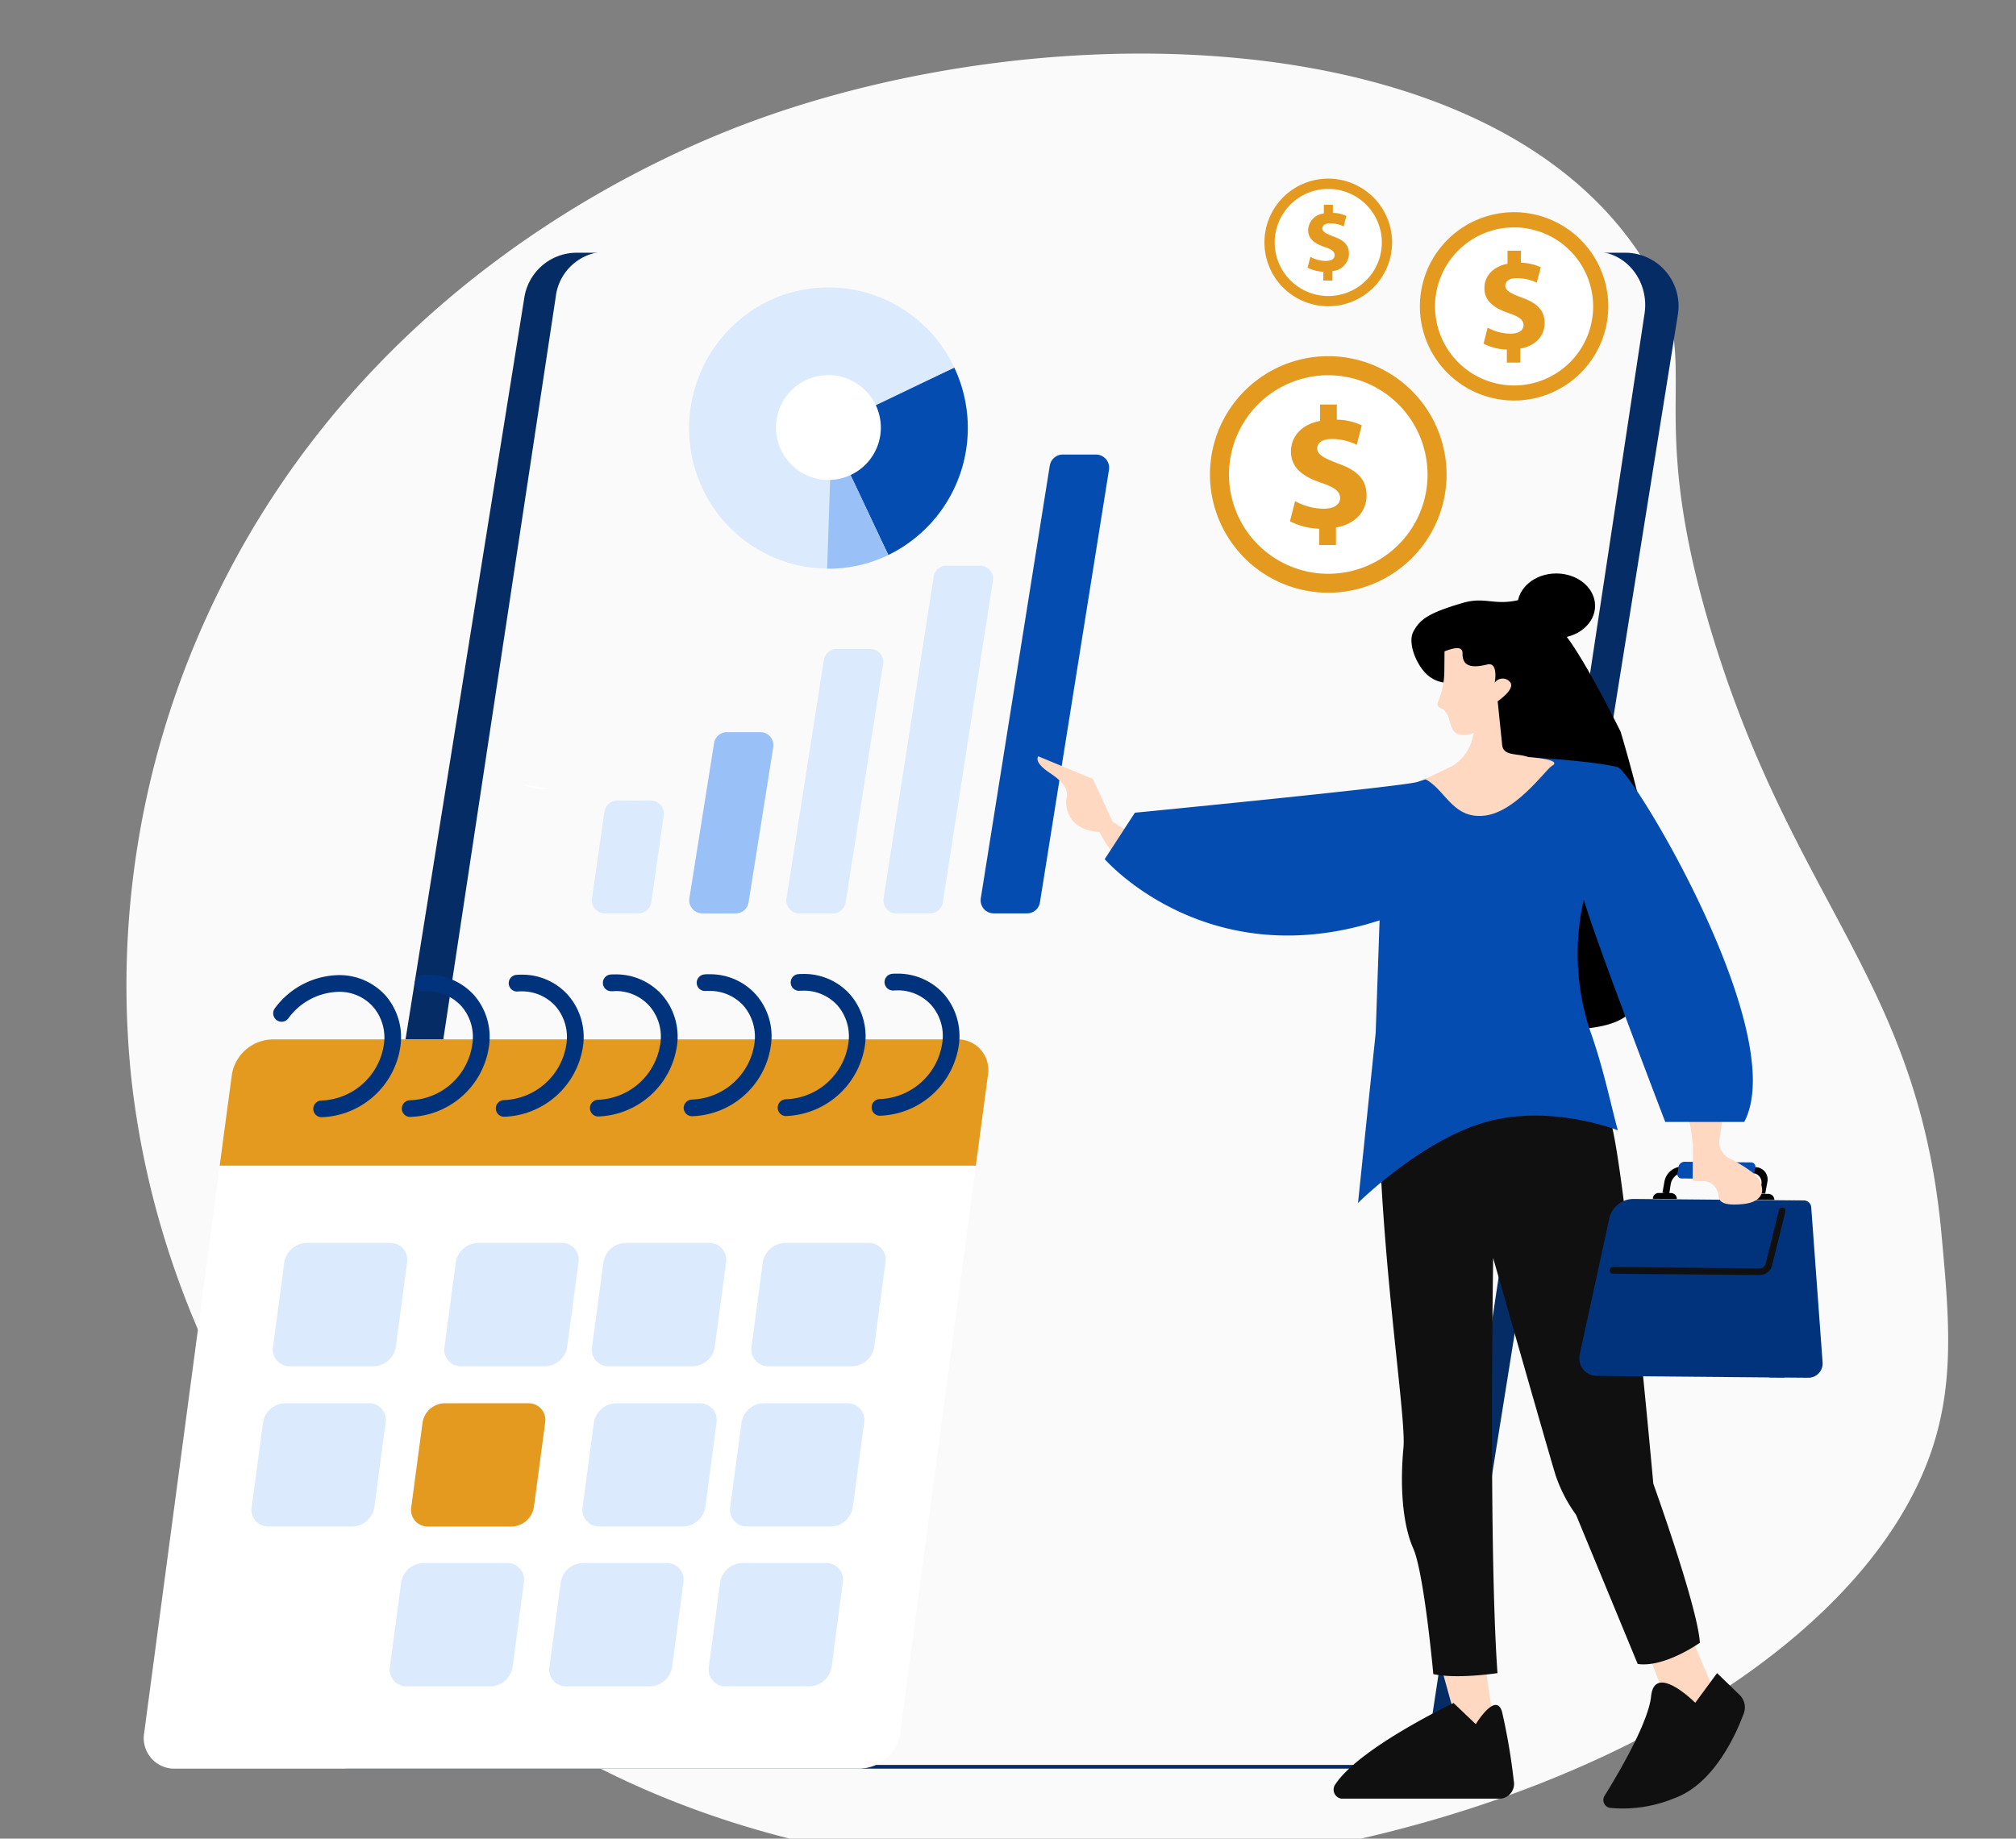 <svg xmlns="http://www.w3.org/2000/svg" xmlns:xlink="http://www.w3.org/1999/xlink" width="269.556" height="245.889" viewBox="0 0 269.556 245.889">
  <rect x="0" y="0" width="269.556" height="245.889" fill="#808080" stroke="none"/>
  <defs>
    <clipPath id="clip-path">
      <path id="Path_49795" data-name="Path 49795" d="M226,182H495.556V427.889H226Zm0,0" transform="translate(-226 -182)" fill="#fafafa"/>
    </clipPath>
  </defs>
  <g id="packages" transform="translate(-1561.086 -7235.111)">
    <g id="Mask_Group_17842" data-name="Mask Group 17842" transform="translate(1561.086 7235.111)" clip-path="url(#clip-path)">
      <path id="Path_49794" data-name="Path 49794" d="M236.927,258.52a118.664,118.664,0,0,0-9.948,61.774c4.03,35.637,23.949,63.735,43.328,79.526,64.306,52.389,182.024,18.544,197.611-30.809,2.826-8.954,2.036-17.583,1.059-28.213-3.117-33.8-19.511-43.841-30.532-79.722-10.029-32.657-.138-36.335-9.523-50.849-20.35-31.495-79.087-33.08-119.51-17.981-15.522,5.8-53.2,23.589-72.485,66.273" transform="translate(-209.39 -175.811)" fill="#fafafa"/>
    </g>
    <g id="Group_19755" data-name="Group 19755" transform="translate(625.695 3850.179)">
      <g id="Group_19754" data-name="Group 19754" transform="translate(944.792 3386.821)">
        <g id="Group_19287" data-name="Group 19287" transform="translate(-2.273 9)">
          <g id="Group_19285" data-name="Group 19285" transform="translate(0 5.579)">
            <g id="Group_19283" data-name="Group 19283" transform="translate(27.333)">
              <path id="Path_64739" data-name="Path 64739" d="M451.454,342.672H311.171a7.13,7.13,0,0,1-6.977-8.3L334.365,145.95a7.1,7.1,0,0,1,6.975-6.012H481.616a7.135,7.135,0,0,1,6.985,8.3L458.429,336.658a7.1,7.1,0,0,1-6.975,6.014" transform="translate(-298.721 -122.607)" fill="#052c65"/>
              <path id="Path_64740" data-name="Path 64740" d="M440.945,342.25h-132.4c-4.112,0-7.241-3.942-6.583-8.29l28.475-188.088a6.829,6.829,0,0,1,6.585-6.006h132.4c4.111,0,7.248,3.942,6.591,8.29l-28.475,188.1a6.828,6.828,0,0,1-6.591,6" transform="translate(-290.585 -122.678)" fill="#fafafa"/>
              <g id="Group_19282" data-name="Group 19282" transform="translate(44.676 21.959)">
                <path id="Path_64747" data-name="Path 64747" d="M352.478,163.364,343.258,221.2a1.754,1.754,0,0,0,1.72,2.04h4.466a1.744,1.744,0,0,0,1.72-1.477l9.229-57.838a1.764,1.764,0,0,0-1.73-2.048H354.2a1.757,1.757,0,0,0-1.72,1.485" transform="translate(-291.252 -139.514)" fill="#054cb1"/>
                <path id="Path_64748" data-name="Path 64748" d="M343.459,170.782l-6.694,43a1.753,1.753,0,0,0,1.728,2.032h4.458a1.747,1.747,0,0,0,1.728-1.485l6.694-42.993a1.754,1.754,0,0,0-1.728-2.034h-4.466a1.751,1.751,0,0,0-1.72,1.485" transform="translate(-297.755 -132.082)" fill="#dceafe"/>
                <path id="Path_64749" data-name="Path 64749" d="M335.27,176.347l-4.989,31.859a1.747,1.747,0,0,0,1.72,2.032h4.464a1.741,1.741,0,0,0,1.722-1.485l5-31.859a1.753,1.753,0,0,0-1.722-2.034H337a1.748,1.748,0,0,0-1.728,1.487" transform="translate(-304.253 -126.509)" fill="#dceafe"/>
                <path id="Path_64750" data-name="Path 64750" d="M327.093,181.9l-3.3,20.724a1.764,1.764,0,0,0,1.73,2.04h4.464a1.744,1.744,0,0,0,1.72-1.477L335,182.462a1.754,1.754,0,0,0-1.72-2.04h-4.466a1.738,1.738,0,0,0-1.72,1.477" transform="translate(-310.753 -120.935)" fill="#9ac0f8"/>
                <path id="Path_64751" data-name="Path 64751" d="M318.943,186.5l-1.658,11.573a1.755,1.755,0,0,0,1.73,2.01h4.472a1.748,1.748,0,0,0,1.728-1.509l1.658-11.565a1.761,1.761,0,0,0-1.728-2.018h-4.472a1.758,1.758,0,0,0-1.73,1.509" transform="translate(-317.268 -116.356)" fill="#dceafe"/>
                <g id="Group_19202" data-name="Group 19202" transform="translate(12.996)">
                  <path id="Path_64762" data-name="Path 64762" d="M350.166,156.066a18.9,18.9,0,0,1-8.822,25.072l-8.546-17,17.369-8.072" transform="translate(-314.706 -145.338)" fill="#054cb1"/>
                  <path id="Path_64763" data-name="Path 64763" d="M359.22,161.443a18.566,18.566,0,0,0-25.627-8.508,18.958,18.958,0,0,0-8.392,23.859,18.575,18.575,0,0,0,25.2,9.713l-7.577-16.069a1.025,1.025,0,0,1,.478-1.353l15.921-7.641" transform="translate(-323.76 -150.707)" fill="#dceafe"/>
                  <path id="Path_64764" data-name="Path 64764" d="M341.156,176.633l-7.577-16.069-.595,17.9a18.483,18.483,0,0,0,8.172-1.83" transform="translate(-314.518 -140.833)" fill="#9ac0f8"/>
                  <path id="Path_64765" data-name="Path 64765" d="M343.588,163.647a7.011,7.011,0,1,1-7.007-7.077,7.04,7.04,0,0,1,7.007,7.077" transform="translate(-317.943 -144.833)" fill="#fff"/>
                </g>
              </g>
              <path id="Path_64843" data-name="Path 64843" d="M319.113,175.449a5.286,5.286,0,0,0,3.481.549l-3.481-.549" transform="translate(-283.681 -87.028)" fill="#fff"/>
            </g>
          </g>
          <g id="Group_19196" data-name="Group 19196" transform="translate(154.653 13)">
            <g id="Group_19186" data-name="Group 19186" transform="translate(0 23.745)">
              <path id="Path_59222" data-name="Path 59222" d="M543.879,229.219a15.818,15.818,0,1,1-15.816-15.867,15.836,15.836,0,0,1,15.816,15.867" transform="translate(-512.242 -213.352)" fill="#e49a1f"/>
              <path id="Path_59224" data-name="Path 59224" d="M540.48,228.359A13.275,13.275,0,1,1,527.2,215.043a13.292,13.292,0,0,1,13.276,13.316" transform="translate(-511.384 -212.492)" fill="#fff"/>
              <path id="Path_59228" data-name="Path 59228" d="M523.239,236.438V234.25a9.248,9.248,0,0,1-3.907-1l.689-2.693a8.1,8.1,0,0,0,3.818,1.014c1.309,0,2.2-.507,2.2-1.425,0-.878-.736-1.433-2.433-2.009-2.463-.825-4.136-1.981-4.136-4.213,0-2.027,1.425-3.619,3.883-4.1v-2.186h2.251v2.02a8.316,8.316,0,0,1,3.329.76l-.665,2.605a7.618,7.618,0,0,0-3.306-.778c-1.5,0-1.979.643-1.979,1.285,0,.76.807,1.249,2.757,1.985,2.735.967,3.836,2.234,3.836,4.308,0,2.05-1.444,3.8-4.089,4.26v2.352h-2.251" transform="translate(-508.637 -211.171)" fill="#e49a1f"/>
            </g>
            <g id="Group_19187" data-name="Group 19187" transform="translate(28.07 4.489)">
              <path id="Path_59222-2" data-name="Path 59222" d="M537.429,225.985a12.594,12.594,0,1,1-12.592-12.633,12.608,12.608,0,0,1,12.592,12.633" transform="translate(-512.242 -213.352)" fill="#e49a1f"/>
              <path id="Path_59224-2" data-name="Path 59224" d="M535.068,225.645a10.569,10.569,0,1,1-10.569-10.6,10.582,10.582,0,0,1,10.569,10.6" transform="translate(-511.903 -213.012)" fill="#fff"/>
              <path id="Path_59228-2" data-name="Path 59228" d="M522.442,232.606v-1.741a7.362,7.362,0,0,1-3.111-.793l.549-2.144a6.446,6.446,0,0,0,3.04.807c1.042,0,1.755-.4,1.755-1.135,0-.7-.586-1.141-1.937-1.6-1.961-.657-3.293-1.577-3.293-3.354,0-1.614,1.135-2.881,3.091-3.265v-1.74h1.792v1.608a6.622,6.622,0,0,1,2.65.605l-.53,2.074a6.065,6.065,0,0,0-2.633-.62c-1.191,0-1.576.512-1.576,1.023,0,.605.643.994,2.2,1.58,2.177.77,3.054,1.779,3.054,3.43,0,1.632-1.149,3.025-3.256,3.391v1.872h-1.792" transform="translate(-510.817 -212.49)" fill="#e49a1f"/>
            </g>
            <g id="Group_19188" data-name="Group 19188" transform="translate(7.284)">
              <path id="Path_59222-3" data-name="Path 59222" d="M529.311,221.913a8.534,8.534,0,1,1-8.533-8.561,8.544,8.544,0,0,1,8.533,8.561" transform="translate(-512.242 -213.352)" fill="#e49a1f"/>
              <path id="Path_59224-3" data-name="Path 59224" d="M528.255,222.228a7.162,7.162,0,1,1-7.163-7.185,7.171,7.171,0,0,1,7.163,7.185" transform="translate(-512.556 -213.667)" fill="#fff"/>
              <path id="Path_59228-3" data-name="Path 59228" d="M521.44,227.782V226.6a4.989,4.989,0,0,1-2.108-.537l.372-1.453a4.368,4.368,0,0,0,2.06.547c.706,0,1.189-.273,1.189-.769,0-.474-.4-.773-1.313-1.084-1.329-.445-2.232-1.069-2.232-2.273a2.3,2.3,0,0,1,2.095-2.213v-1.179h1.214v1.09a4.486,4.486,0,0,1,1.8.41l-.359,1.406a4.111,4.111,0,0,0-1.784-.42c-.807,0-1.068.347-1.068.693,0,.41.435.674,1.488,1.071,1.476.522,2.07,1.205,2.07,2.324a2.376,2.376,0,0,1-2.206,2.3v1.269H521.44" transform="translate(-513.562 -214.15)" fill="#e49a1f"/>
            </g>
          </g>
        </g>
        <g id="Group_19722" data-name="Group 19722" transform="translate(9.831 128.322)">
          <path id="Path_70745" data-name="Path 70745" d="M324.751,293.254H416.3a5.627,5.627,0,0,0,5.405-4.764l11.729-88a4.088,4.088,0,0,0-4.143-4.759H337.748a5.627,5.627,0,0,0-5.41,4.759l-11.724,88a4.081,4.081,0,0,0,4.138,4.764" transform="translate(-320.57 -186.933)" fill="#fff"/>
          <path id="Path_70746" data-name="Path 70746" d="M326.12,221.839h11.191a3.05,3.05,0,0,0,2.951-2.6l1.506-11.282a2.221,2.221,0,0,0-2.257-2.6H328.32a3.067,3.067,0,0,0-2.951,2.6l-1.506,11.282a2.231,2.231,0,0,0,2.256,2.6" transform="translate(-245.462 -147.899)" fill="#dceafe"/>
          <path id="Path_70747" data-name="Path 70747" d="M330.343,221.839h11.171a3.088,3.088,0,0,0,2.972-2.6l1.486-11.282a2.221,2.221,0,0,0-2.257-2.6H332.544a3.087,3.087,0,0,0-2.971,2.6l-1.506,11.282a2.245,2.245,0,0,0,2.277,2.6" transform="translate(-269.403 -147.899)" fill="#dceafe"/>
          <path id="Path_70748" data-name="Path 70748" d="M334.53,221.839h11.191a3.083,3.083,0,0,0,2.951-2.6l1.506-11.282a2.235,2.235,0,0,0-2.277-2.6H336.731a3.05,3.05,0,0,0-2.951,2.6l-1.506,11.282a2.221,2.221,0,0,0,2.256,2.6" transform="translate(-296.517 -147.899)" fill="#e49a1f"/>
          <path id="Path_70749" data-name="Path 70749" d="M338.737,221.839h11.191a3.05,3.05,0,0,0,2.951-2.6l1.506-11.282a2.221,2.221,0,0,0-2.257-2.6H340.938a3.066,3.066,0,0,0-2.951,2.6l-1.506,11.282a2.221,2.221,0,0,0,2.256,2.6" transform="translate(-322.057 -147.899)" fill="#dceafe"/>
          <path id="Path_70750" data-name="Path 70750" d="M326.7,226.07h11.171a3.092,3.092,0,0,0,2.971-2.609l1.486-11.277a2.226,2.226,0,0,0-2.261-2.609H328.9a3.092,3.092,0,0,0-2.971,2.609l-1.506,11.277a2.252,2.252,0,0,0,2.282,2.609" transform="translate(-248.875 -130.753)" fill="#dceafe"/>
          <path id="Path_70751" data-name="Path 70751" d="M330.89,226.07h11.191a3.088,3.088,0,0,0,2.951-2.609l1.506-11.277a2.236,2.236,0,0,0-2.261-2.609H333.086a3.055,3.055,0,0,0-2.951,2.609l-1.506,11.277a2.228,2.228,0,0,0,2.261,2.609" transform="translate(-274.395 -130.753)" fill="#dceafe"/>
          <path id="Path_70752" data-name="Path 70752" d="M335.093,226.07h11.191a3.055,3.055,0,0,0,2.951-2.609l1.506-11.277a2.228,2.228,0,0,0-2.261-2.609H337.289a3.071,3.071,0,0,0-2.951,2.609l-1.506,11.277a2.246,2.246,0,0,0,2.261,2.609" transform="translate(-299.93 -130.753)" fill="#dceafe"/>
          <path id="Path_70753" data-name="Path 70753" d="M325.578,217.605h11.171A3.05,3.05,0,0,0,339.7,215l1.506-11.277a2.226,2.226,0,0,0-2.261-2.61H327.753a3.088,3.088,0,0,0-2.951,2.61L323.3,215a2.25,2.25,0,0,0,2.282,2.609" transform="translate(-242.045 -165.097)" fill="#dceafe"/>
          <path id="Path_70754" data-name="Path 70754" d="M329.766,217.605h11.191A3.067,3.067,0,0,0,343.908,215l1.506-11.277a2.246,2.246,0,0,0-2.262-2.61H331.962a3.055,3.055,0,0,0-2.951,2.61L327.5,215a2.226,2.226,0,0,0,2.261,2.609" transform="translate(-267.566 -165.097)" fill="#dceafe"/>
          <path id="Path_70755" data-name="Path 70755" d="M333.972,217.605h11.191A3.05,3.05,0,0,0,348.115,215l1.506-11.277a2.228,2.228,0,0,0-2.261-2.61H336.168a3.088,3.088,0,0,0-2.951,2.61L331.711,215a2.224,2.224,0,0,0,2.261,2.609" transform="translate(-291.51 -165.097)" fill="#dceafe"/>
          <path id="Path_70756" data-name="Path 70756" d="M338.193,217.605h11.171A3.087,3.087,0,0,0,352.335,215l1.5-11.277a2.246,2.246,0,0,0-2.277-2.61H340.389a3.092,3.092,0,0,0-2.972,2.61L335.911,215a2.248,2.248,0,0,0,2.282,2.609" transform="translate(-318.637 -165.097)" fill="#dceafe"/>
          <path id="Path_70764" data-name="Path 70764" d="M320.57,212.613h101.1l1.623-12.127a4.088,4.088,0,0,0-4.143-4.759H327.6a5.627,5.627,0,0,0-5.41,4.759l-1.623,12.127" transform="translate(-310.426 -186.933)" fill="#e49a1f"/>
          <path id="Path_70757" data-name="Path 70757" d="M322.442,212.993a11.047,11.047,0,0,0,10.537-9.381,8.558,8.558,0,0,0-1.958-6.857,8.268,8.268,0,0,0-6.3-2.766,6.035,6.035,0,0,0-.614.02,1.124,1.124,0,0,0-1.05,1.189,1.141,1.141,0,0,0,1.192,1.047c.157,0,.314-.02.472-.02a5.988,5.988,0,0,1,4.619,2.013,6.242,6.242,0,0,1,1.425,5.077,8.765,8.765,0,0,1-8.321,7.449,1.115,1.115,0,0,0,0,2.23" transform="translate(-224.017 -193.988)" fill="#00337c"/>
          <path id="Path_70758" data-name="Path 70758" d="M324.938,213a11.072,11.072,0,0,0,10.537-9.386,8.551,8.551,0,0,0-1.962-6.852A8.208,8.208,0,0,0,327.2,194a5.832,5.832,0,0,0-.593.02,1.117,1.117,0,1,0,.137,2.23c.157-.015.3-.015.456-.015a6.049,6.049,0,0,1,4.635,1.993,6.309,6.309,0,0,1,1.425,5.1,8.724,8.724,0,0,1-8.316,7.429,1.125,1.125,0,1,0,0,2.25" transform="translate(-239.068 -193.956)" fill="#00337c"/>
          <path id="Path_70759" data-name="Path 70759" d="M327.417,213a10.992,10.992,0,0,0,10.517-9.366,8.434,8.434,0,0,0-1.942-6.853,8.185,8.185,0,0,0-6.318-2.766,2.915,2.915,0,0,0-.593.02,1.123,1.123,0,0,0-1.049,1.183,1.1,1.1,0,0,0,1.191,1.027,3.344,3.344,0,0,1,.451,0,6.038,6.038,0,0,1,4.635,2,6.378,6.378,0,0,1,1.43,5.1,8.744,8.744,0,0,1-8.321,7.424,1.144,1.144,0,0,0-1.131,1.128A1.126,1.126,0,0,0,327.417,213" transform="translate(-254.107 -193.93)" fill="#00337c"/>
          <path id="Path_70760" data-name="Path 70760" d="M329.874,213.013a11.036,11.036,0,0,0,10.537-9.386,8.495,8.495,0,0,0-1.962-6.853,8.248,8.248,0,0,0-6.3-2.766c-.2,0-.416,0-.614.02a1.118,1.118,0,0,0,.157,2.23,3.6,3.6,0,0,0,.456-.02,5.988,5.988,0,0,1,4.614,2.018,6.237,6.237,0,0,1,1.425,5.077,8.742,8.742,0,0,1-8.316,7.444,1.118,1.118,0,0,0,0,2.235" transform="translate(-269.139 -193.907)" fill="#00337c"/>
          <path id="Path_70761" data-name="Path 70761" d="M332.352,213.016a11.041,11.041,0,0,0,10.537-9.381,8.51,8.51,0,0,0-1.962-6.852,8.172,8.172,0,0,0-6.3-2.766,5.836,5.836,0,0,0-.614.02,1.117,1.117,0,0,0,.142,2.23,3.693,3.693,0,0,1,.472-.02,6.025,6.025,0,0,1,4.614,2,6.3,6.3,0,0,1,1.43,5.092,8.765,8.765,0,0,1-8.321,7.449,1.109,1.109,0,0,0-1.111,1.107,1.122,1.122,0,0,0,1.111,1.123" transform="translate(-284.177 -193.875)" fill="#00337c"/>
          <path id="Path_70762" data-name="Path 70762" d="M334.846,213.02a11,11,0,0,0,10.521-9.361,8.524,8.524,0,0,0-1.942-6.878,8.273,8.273,0,0,0-6.318-2.761c-.2,0-.4.015-.593.015a1.128,1.128,0,0,0-1.05,1.188,1.1,1.1,0,0,0,1.187,1.047c.157,0,.3-.02.456-.02a6.014,6.014,0,0,1,4.635,2.013,6.279,6.279,0,0,1,1.4,5.1,8.686,8.686,0,0,1-8.3,7.429,1.115,1.115,0,1,0,0,2.23" transform="translate(-299.231 -193.858)" fill="#00337c"/>
          <path id="Path_70763" data-name="Path 70763" d="M342.531,213.032a11.034,11.034,0,0,0,10.517-9.381,8.5,8.5,0,0,0-1.942-6.857,8.309,8.309,0,0,0-6.318-2.766h-.02a10.857,10.857,0,0,0-8.5,4.445,1.126,1.126,0,0,0,.238,1.563,1.115,1.115,0,0,0,1.567-.217,8.561,8.561,0,0,1,6.693-3.555h.02a6,6,0,0,1,4.635,2.013,6.314,6.314,0,0,1,1.425,5.077,8.774,8.774,0,0,1-8.316,7.449,1.115,1.115,0,1,0,0,2.23" transform="translate(-318.757 -193.83)" fill="#00337c"/>
        </g>
      </g>
      <g id="Group_19722-2" data-name="Group 19722" transform="translate(1074.108 3461.625)">
        <g id="Group_19752" data-name="Group 19752" transform="translate(0 2.95)">
          <path id="Path_60123" data-name="Path 60123" d="M501.12,151.509l1.424,10.06h-4.656l-3.029-10.932,6.261.872" transform="translate(-441.297 -8.865)" fill="#ffd8c2"/>
          <path id="Path_60124" data-name="Path 60124" d="M489.285,166.441h21.232a1.985,1.985,0,0,0,1.794-2.354,82.642,82.642,0,0,0-1.571-9.262c-.823-2.78-3.513,1.653-3.513,1.653l-2.969-2.83s-12.6,5.981-15.811,10.883a1.211,1.211,0,0,0,.838,1.91" transform="translate(-448.621 -5.536)" fill="#101010"/>
          <path id="Path_60125" data-name="Path 60125" d="M513.258,147.523c.438,1.129,5.4,12.635,5.4,12.635l-3.734,4.665-2.575-3-5.092-13.17,6-1.129" transform="translate(-427.589 -12.308)" fill="#ffd8c2"/>
          <path id="Path_60126" data-name="Path 60126" d="M523.571,154.662a2.332,2.332,0,0,1,.56,2.477c-1.087,2.927-4.024,9.426-9.264,11.334a18.052,18.052,0,0,1-8.613,1.3,1.063,1.063,0,0,1-.739-1.613c1.744-2.805,5.857-9.748,6.227-13.326.476-4.557,5.9.88,5.9.88l2.919-3.965,3.011,2.913" transform="translate(-429.69 -7.634)" fill="#101010"/>
          <path id="Path_60127" data-name="Path 60127" d="M509.594,108.781s10.193,8.251,12.578,16.774c1.975,7.074,5.675,48.379,5.675,48.379s5.932,16.485,6.227,21.272c0,0-4.7,3.357-8.316,2.839l-8.243-19.949a19.886,19.886,0,0,1-2.706-5.206c-.88-2.8-8.375-29.137-8.375-29.137s-.609,38.951.577,55.518c0,0-5.372.823-8.579.133,0,0-1.226-13.524-2.691-16.832s-1.769-8.5-1.3-13.457-4.441-33.137-3.176-57.995l18.328-2.338" transform="translate(-445.502 -55.154)" fill="#101010"/>
          <path id="Path_60128" data-name="Path 60128" d="M517.838,98.891s-18.829,16.386-38.351,3.389l-2.657-5.726-7.295-3.027s-.724.732,1.537,2.221c2.066,1.357,2.477,2.377,2.253,3.274s-.105,4.368,4.393,4.631c0,0,8.471,18.968,38.512,9.992l1.607-14.755" transform="translate(-469.425 -72.023)" fill="#ffd8c2"/>
          <path id="Path_60129" data-name="Path 60129" d="M531.219,145.524l-25.041-.221a2.358,2.358,0,0,1-2.3-2.839l3.963-18.22a3.328,3.328,0,0,1,3.292-2.607l21.486.19-1.4,23.7" transform="translate(-431.383 -40.936)" fill="#00337c"/>
          <path id="Path_60130" data-name="Path 60130" d="M522.142,145.45l-4.86-.04a2.35,2.35,0,0,1-2.3-2.839l4.359-20.071a.99.99,0,0,1,.979-.773l1.251.006a1,1,0,0,1,.987.914l1.521,20.756a1.91,1.91,0,0,1-1.942,2.047" transform="translate(-419.1 -40.837)" fill="#00337c"/>
          <path id="Path_60131" data-name="Path 60131" d="M525.813,131.21H525.8l-19.6-.173a.456.456,0,0,1-.444-.453.441.441,0,0,1,.444-.436h.009l19.6.173a.8.8,0,0,0,.8-.609l1.786-7.2a.451.451,0,0,1,.543-.32.435.435,0,0,1,.32.533l-1.784,7.2a1.7,1.7,0,0,1-1.655,1.285" transform="translate(-429.252 -40.335)" fill="#101010"/>
          <path id="Path_60132" data-name="Path 60132" d="M510.922,121.267l-1.628-.008a.783.783,0,0,0-.8.773l3.216.034a.8.8,0,0,0-.79-.8" transform="translate(-426.214 -41.356)"/>
          <path id="Path_60133" data-name="Path 60133" d="M517.11,121.319l-1.628-.006a.782.782,0,0,0-.8.773l3.216.032a.8.8,0,0,0-.79-.8" transform="translate(-419.372 -41.295)"/>
          <path id="Path_60134" data-name="Path 60134" d="M522.852,123.194l.28-1.539a1.635,1.635,0,0,0-1.647-1.99l-9.748-.082a2.444,2.444,0,0,0-2.352,1.95l-.28,1.537.9.215.19-1.251a1.928,1.928,0,0,1,1.712-1.67l9.137.082a1.268,1.268,0,0,1,1.285,1.548l-.215,1.192.741.008" transform="translate(-425.541 -43.21)"/>
          <path id="Path_60135" data-name="Path 60135" d="M519.935,119.359l-8.959-.082a.837.837,0,0,0-.773.691l-.139.84a.564.564,0,0,0,.541.7l8.959.082a.823.823,0,0,0,.766-.691l.139-.832a.568.568,0,0,0-.535-.708" transform="translate(-424.492 -43.547)" fill="#054cb1"/>
          <path id="Path_60137" data-name="Path 60137" d="M506.732,106.376c1.122,1.3-15.267,32.444-14.577,32.558,1.43.262,26.968,5.452,31.075,0,2.737-3.635,4.057-1.013,4.057-10.4s-5.4-27.017-5.4-27.017-5.877-11.986-8.36-13.966c-1.105-.876,2.612-2.308,1.44-3.23-1.965-1.559-4.5-.956-6.438-.467-3.54.911-4.691-.455-7.8.467-4.441,1.309-5.7,2.162-6.561,3.858-.693,1.343.191,3.8,1.39,5.236,2.476,2.948,5.546.455,7.445,3.175,1.191,1.7,1.017,4.006,2.783,8.206a5.561,5.561,0,0,0,.951,1.582" transform="translate(-443.92 -83.316)"/>
          <path id="Path_60139" data-name="Path 60139" d="M520.2,142.413s-2.114-23.734-18.886-39.446l8.175-8.6s18.443,21.356,14.265,47.227a2.434,2.434,0,0,0,1.234,2.508,18.28,18.28,0,0,1,3.273,2.007,2.958,2.958,0,0,1,1.2,2.428c-.173,1.127-1.308,1.554-2.3,1.687-.781.105-2.706.278-3.283-.413a1.506,1.506,0,0,1-.246-.739,2.373,2.373,0,0,0-1.078-1.647c-.722-.4-1.6-.131-2.384-.328l.032-4.688" transform="translate(-432.564 -68.872)" fill="#ffd8c2"/>
          <path id="Path_60136" data-name="Path 60136" d="M538.858,143.473s-8.922-3.545-17.607-1.115-17.132,10.835-17.132,10.835l2.363-22.748.522-15.048c-23.142,7.492-36.753-8.186-36.753-8.186L474.285,101s35.889-3.5,37.788-4.119c4.073-1.306,6.921-2.787,11.354-3.222,3.317-.327,13.4.614,15.432,1.267,2.047.653,23.146,35.662,16.9,47.431H545.2s-7.362-19.19-10-26.96-.557-4.119-.557-4.119A32.488,32.488,0,0,0,535.2,130.3a.92.92,0,0,0,.059.146c1.744,4.986,2.7,9.771,3.6,13.028" transform="translate(-461.259 -71.953)" fill="#054cb1"/>
          <path id="Path_60138" data-name="Path 60138" d="M500.223,99.242c.114-.395.23-.823.345-1.275a2.846,2.846,0,0,1-2.287.115c-.659-.362-.773-1.069-1.036-1.917a2.447,2.447,0,0,0-.585-1.127,2.1,2.1,0,0,0-.625-.4.547.547,0,0,1-.329-.658l.065-.164a10.424,10.424,0,0,0,.84-4l.025-2.723c1.489-.584,2.03-.485,2.228-.247.074.082.19.14.181.559-.025,2.016,1.794,1.81,3.315,1.44s.988,2.443.988,2.443a1.28,1.28,0,0,1,1.99-.156c.758.757-.708,2-1.594,2.641l.6,5.832c.156,1.538,2.053,1.086,3.5,1.621,0,0,4.705.3,3.163,1.176-.871.5-4.83,6.223-9.074,6.663s-5.16-3.5-7.9-4.9l3.675-1.762a6,6,0,0,0,2.514-3.159" transform="translate(-442.209 -79.622)" fill="#ffd8c2"/>
        </g>
        <ellipse id="Ellipse_23927" data-name="Ellipse 23927" cx="5.188" cy="4.323" rx="5.188" ry="4.323" transform="translate(64.183)"/>
      </g>
    </g>
  </g>
</svg>

